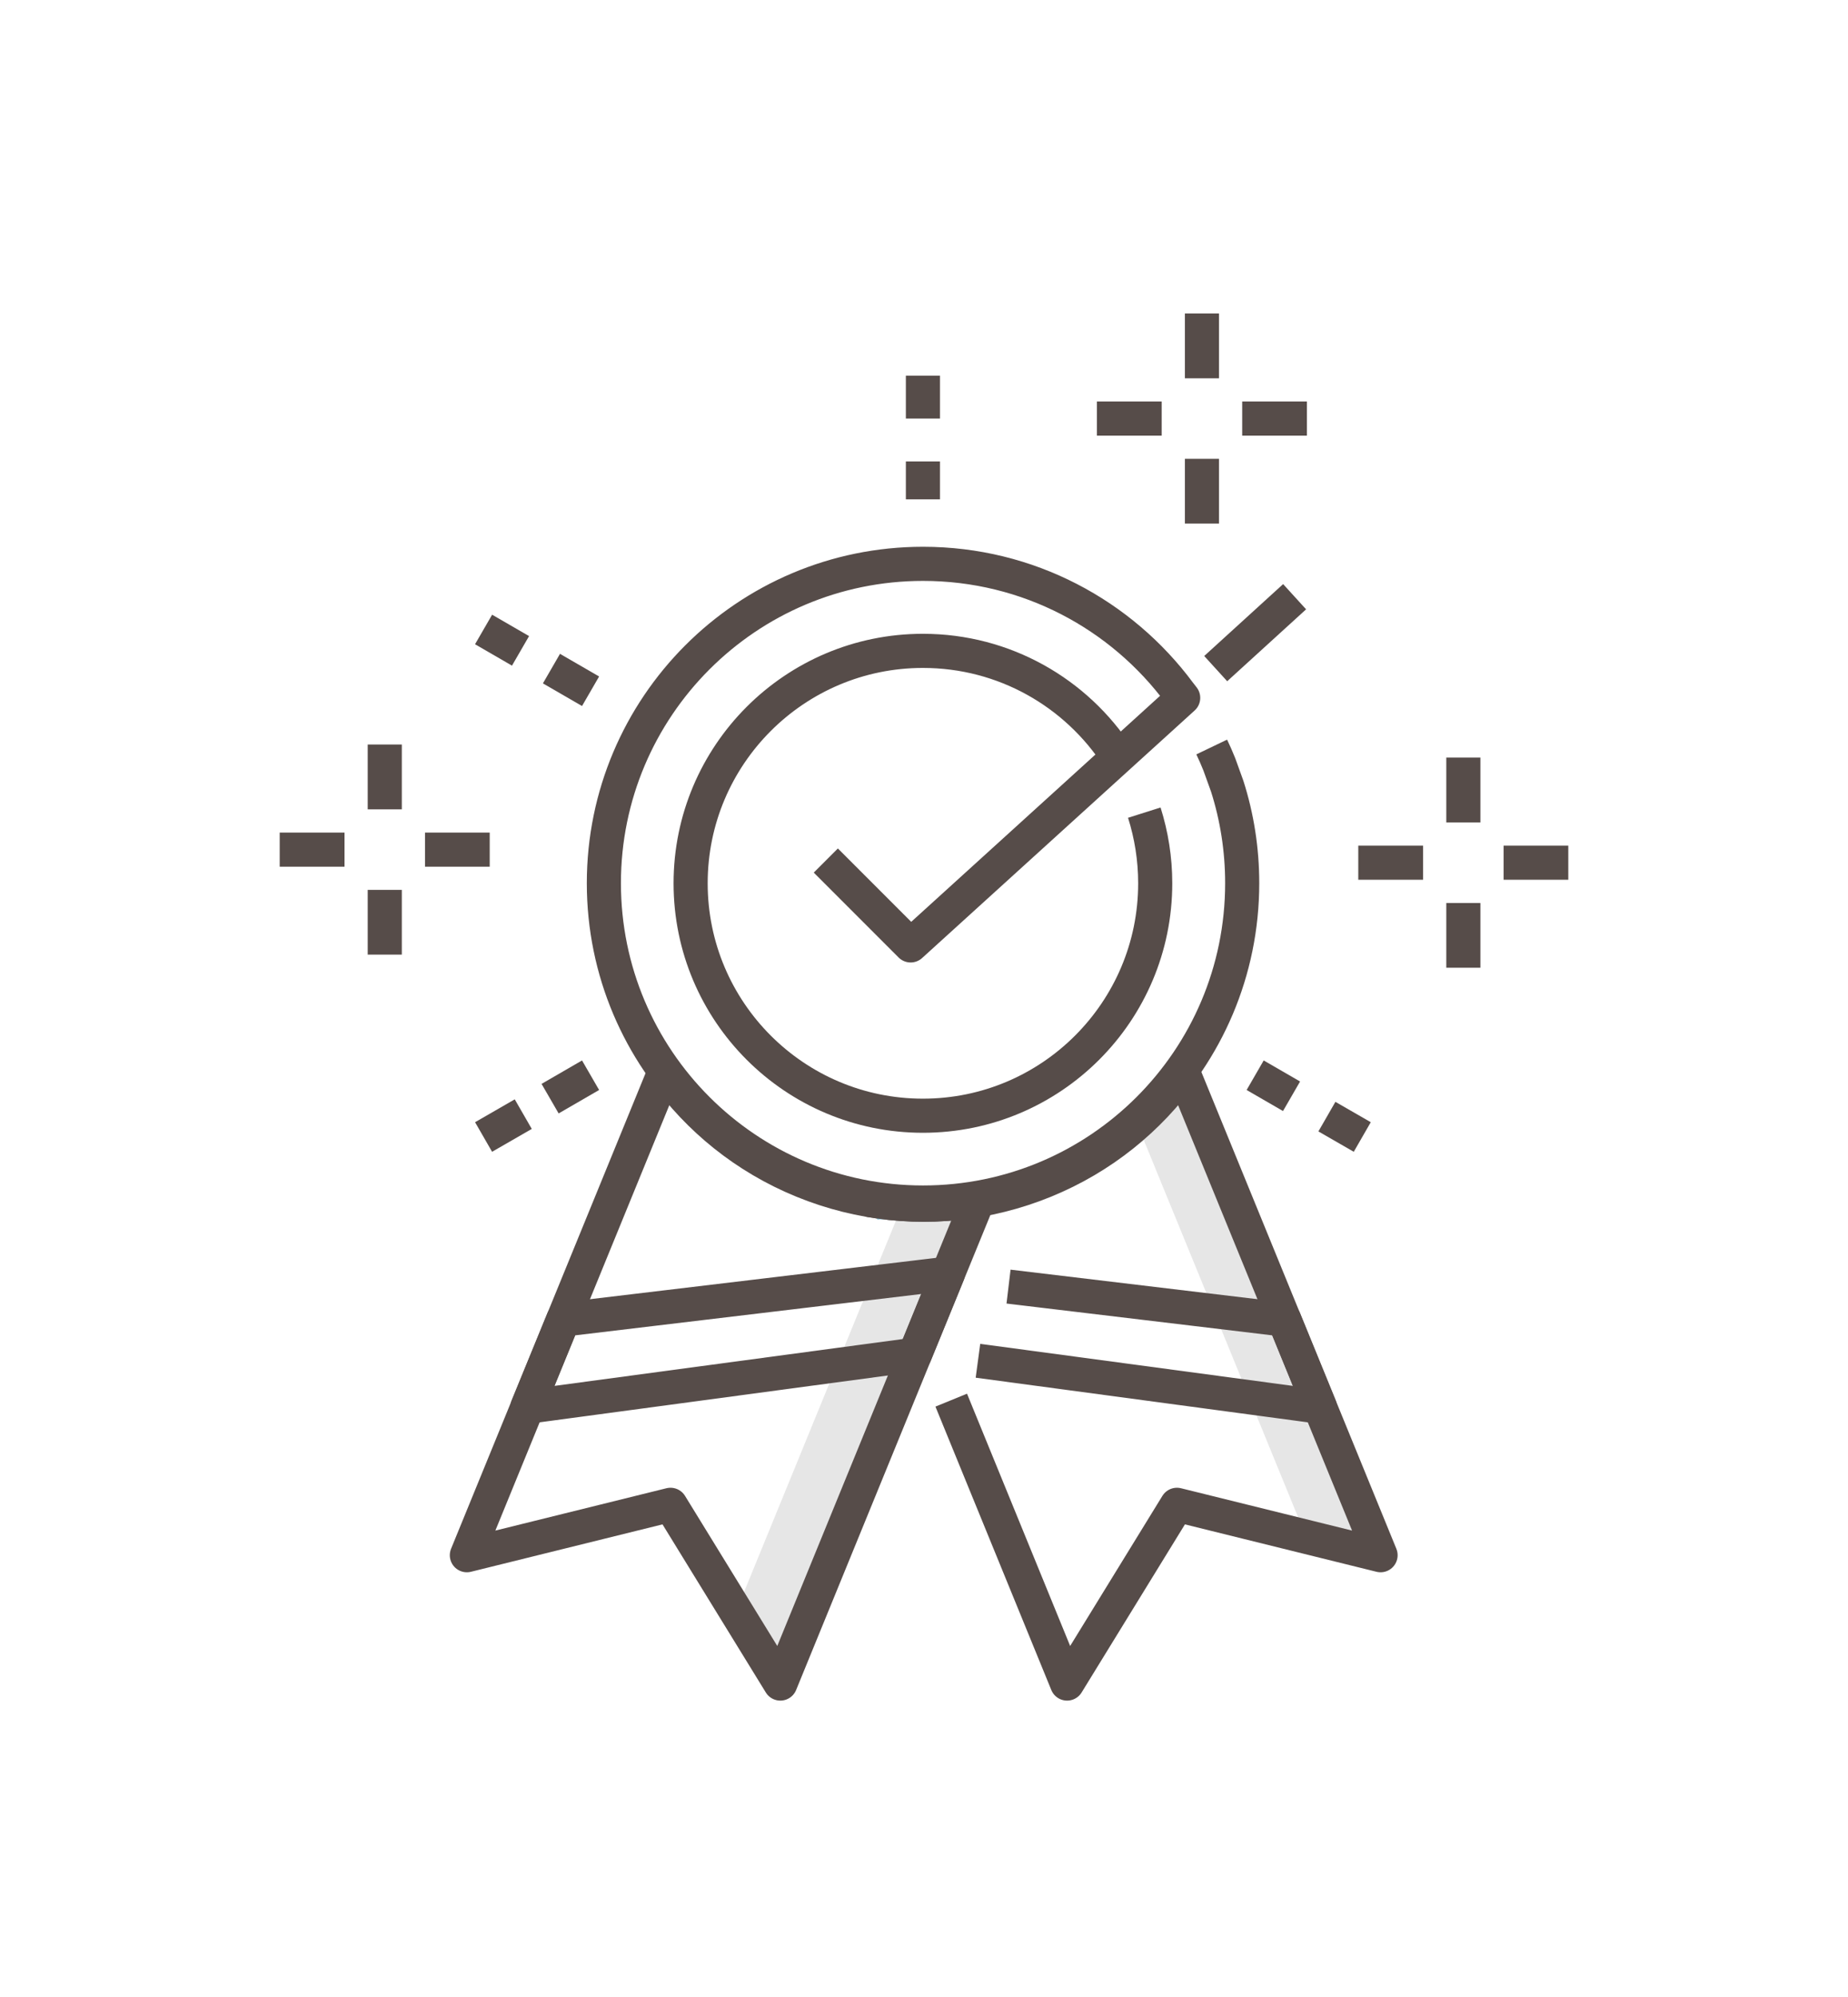<?xml version="1.0" encoding="UTF-8"?>
<svg id="Objects" xmlns="http://www.w3.org/2000/svg" viewBox="0 0 162.53 175.54">
  <defs>
    <style>
      .cls-1 {
        fill: #70b9d6;
      }

      .cls-2 {
        fill: #e6e6e6;
      }

      .cls-3 {
        fill: none;
        stroke: #564c49;
        stroke-linejoin: round;
        stroke-width: 3px;
      }
    </style>
  </defs>
  <line class="cls-3" x1="105.71" y1="27.55" x2="105.71" y2="33.25"/>
  <line class="cls-3" x1="105.71" y1="40.33" x2="105.71" y2="46.02"/>
  <line class="cls-3" x1="114.94" y1="36.79" x2="109.25" y2="36.79"/>
  <line class="cls-3" x1="102.17" y1="36.79" x2="96.47" y2="36.79"/>
  <line class="cls-3" x1="33.84" y1="65.44" x2="33.84" y2="71.14"/>
  <line class="cls-3" x1="33.84" y1="78.22" x2="33.84" y2="83.91"/>
  <line class="cls-3" x1="43.07" y1="74.68" x2="37.38" y2="74.68"/>
  <line class="cls-3" x1="30.3" y1="74.68" x2="24.6" y2="74.68"/>
  <line class="cls-3" x1="128.7" y1="66.59" x2="128.7" y2="72.29"/>
  <line class="cls-3" x1="128.7" y1="79.37" x2="128.7" y2="85.06"/>
  <line class="cls-3" x1="137.93" y1="75.83" x2="132.24" y2="75.83"/>
  <line class="cls-3" x1="125.16" y1="75.83" x2="119.46" y2="75.83"/>
  <path class="cls-3" d="m100.64,71.43c.62,1.96.96,4.04.96,6.21,0,11.28-9.15,20.43-20.43,20.43s-20.43-9.15-20.43-20.43,9.15-20.43,20.43-20.43c7.18,0,13.49,3.7,17.13,9.3"/>
  <path class="cls-3" d="m106.57,65.66c.24.5.46,1.01.67,1.53l.69,1.91c.86,2.69,1.32,5.56,1.32,8.53,0,15.51-12.57,28.07-28.07,28.07s-28.07-12.57-28.07-28.07,12.57-28.07,28.07-28.07c9.25,0,17.45,4.47,22.56,11.37l.32.41-23.97,21.76-7.46-7.46"/>
  <g>
    <path class="cls-1" d="m63.59,99.65c-1.97-1.6-3.7-3.43-5.15-5.45l-.65,1.58c1.73,1.5,3.66,2.81,5.79,3.87Z"/>
    <path class="cls-2" d="m79.4,105.82l-14.67,35.84,3.89,6.32,17.39-42.5c-2.16.38-4.38.48-6.61.34Z"/>
  </g>
  <path class="cls-3" d="m70.61,103.8c-5.07-2.07-9.19-5.46-12.16-9.6l-17.39,42.5,17.91-4.43,9.66,15.71,17.39-42.5c-5.02.87-10.34.39-15.41-1.68Z"/>
  <polygon class="cls-3" points="83.37 111.95 49.53 115.99 46.39 123.65 80.46 119.07 83.37 111.95"/>
  <g>
    <path class="cls-2" d="m114.87,135.08l6.55,1.62-17.39-42.5c-1.17,1.63-2.53,3.14-4.05,4.51l14.89,36.37Z"/>
    <path class="cls-1" d="m85.32,105.58c-2.98.44-5.97.4-8.86-.1l.7,1.71c2.72-.12,5.47-.65,8.16-1.61Z"/>
  </g>
  <path class="cls-3" d="m76.46,105.48c5.02.87,10.34.39,15.41-1.68,5.07-2.07,9.19-5.46,12.16-9.6l17.39,42.5-17.91-4.43-9.66,15.71-10.19-24.91"/>
  <polyline class="cls-3" points="88.7 113.09 112.95 115.99 116.08 123.65 86.01 119.61"/>
  <line class="cls-3" x1="113.86" y1="52.45" x2="106.92" y2="58.77"/>
  <line class="cls-3" x1="81.17" y1="36.79" x2="81.17" y2="33.02"/>
  <line class="cls-3" x1="81.17" y1="43.89" x2="81.17" y2="40.56"/>
  <line class="cls-3" x1="45.78" y1="57.21" x2="42.53" y2="55.33"/>
  <line class="cls-3" x1="51.94" y1="60.76" x2="48.5" y2="58.77"/>
  <line class="cls-3" x1="46.02" y1="97.93" x2="42.53" y2="99.94"/>
  <line class="cls-3" x1="51.94" y1="94.51" x2="48.38" y2="96.57"/>
  <line class="cls-3" x1="116.7" y1="98.15" x2="119.81" y2="99.94"/>
  <line class="cls-3" x1="110.39" y1="94.51" x2="113.59" y2="96.36"/>
</svg>